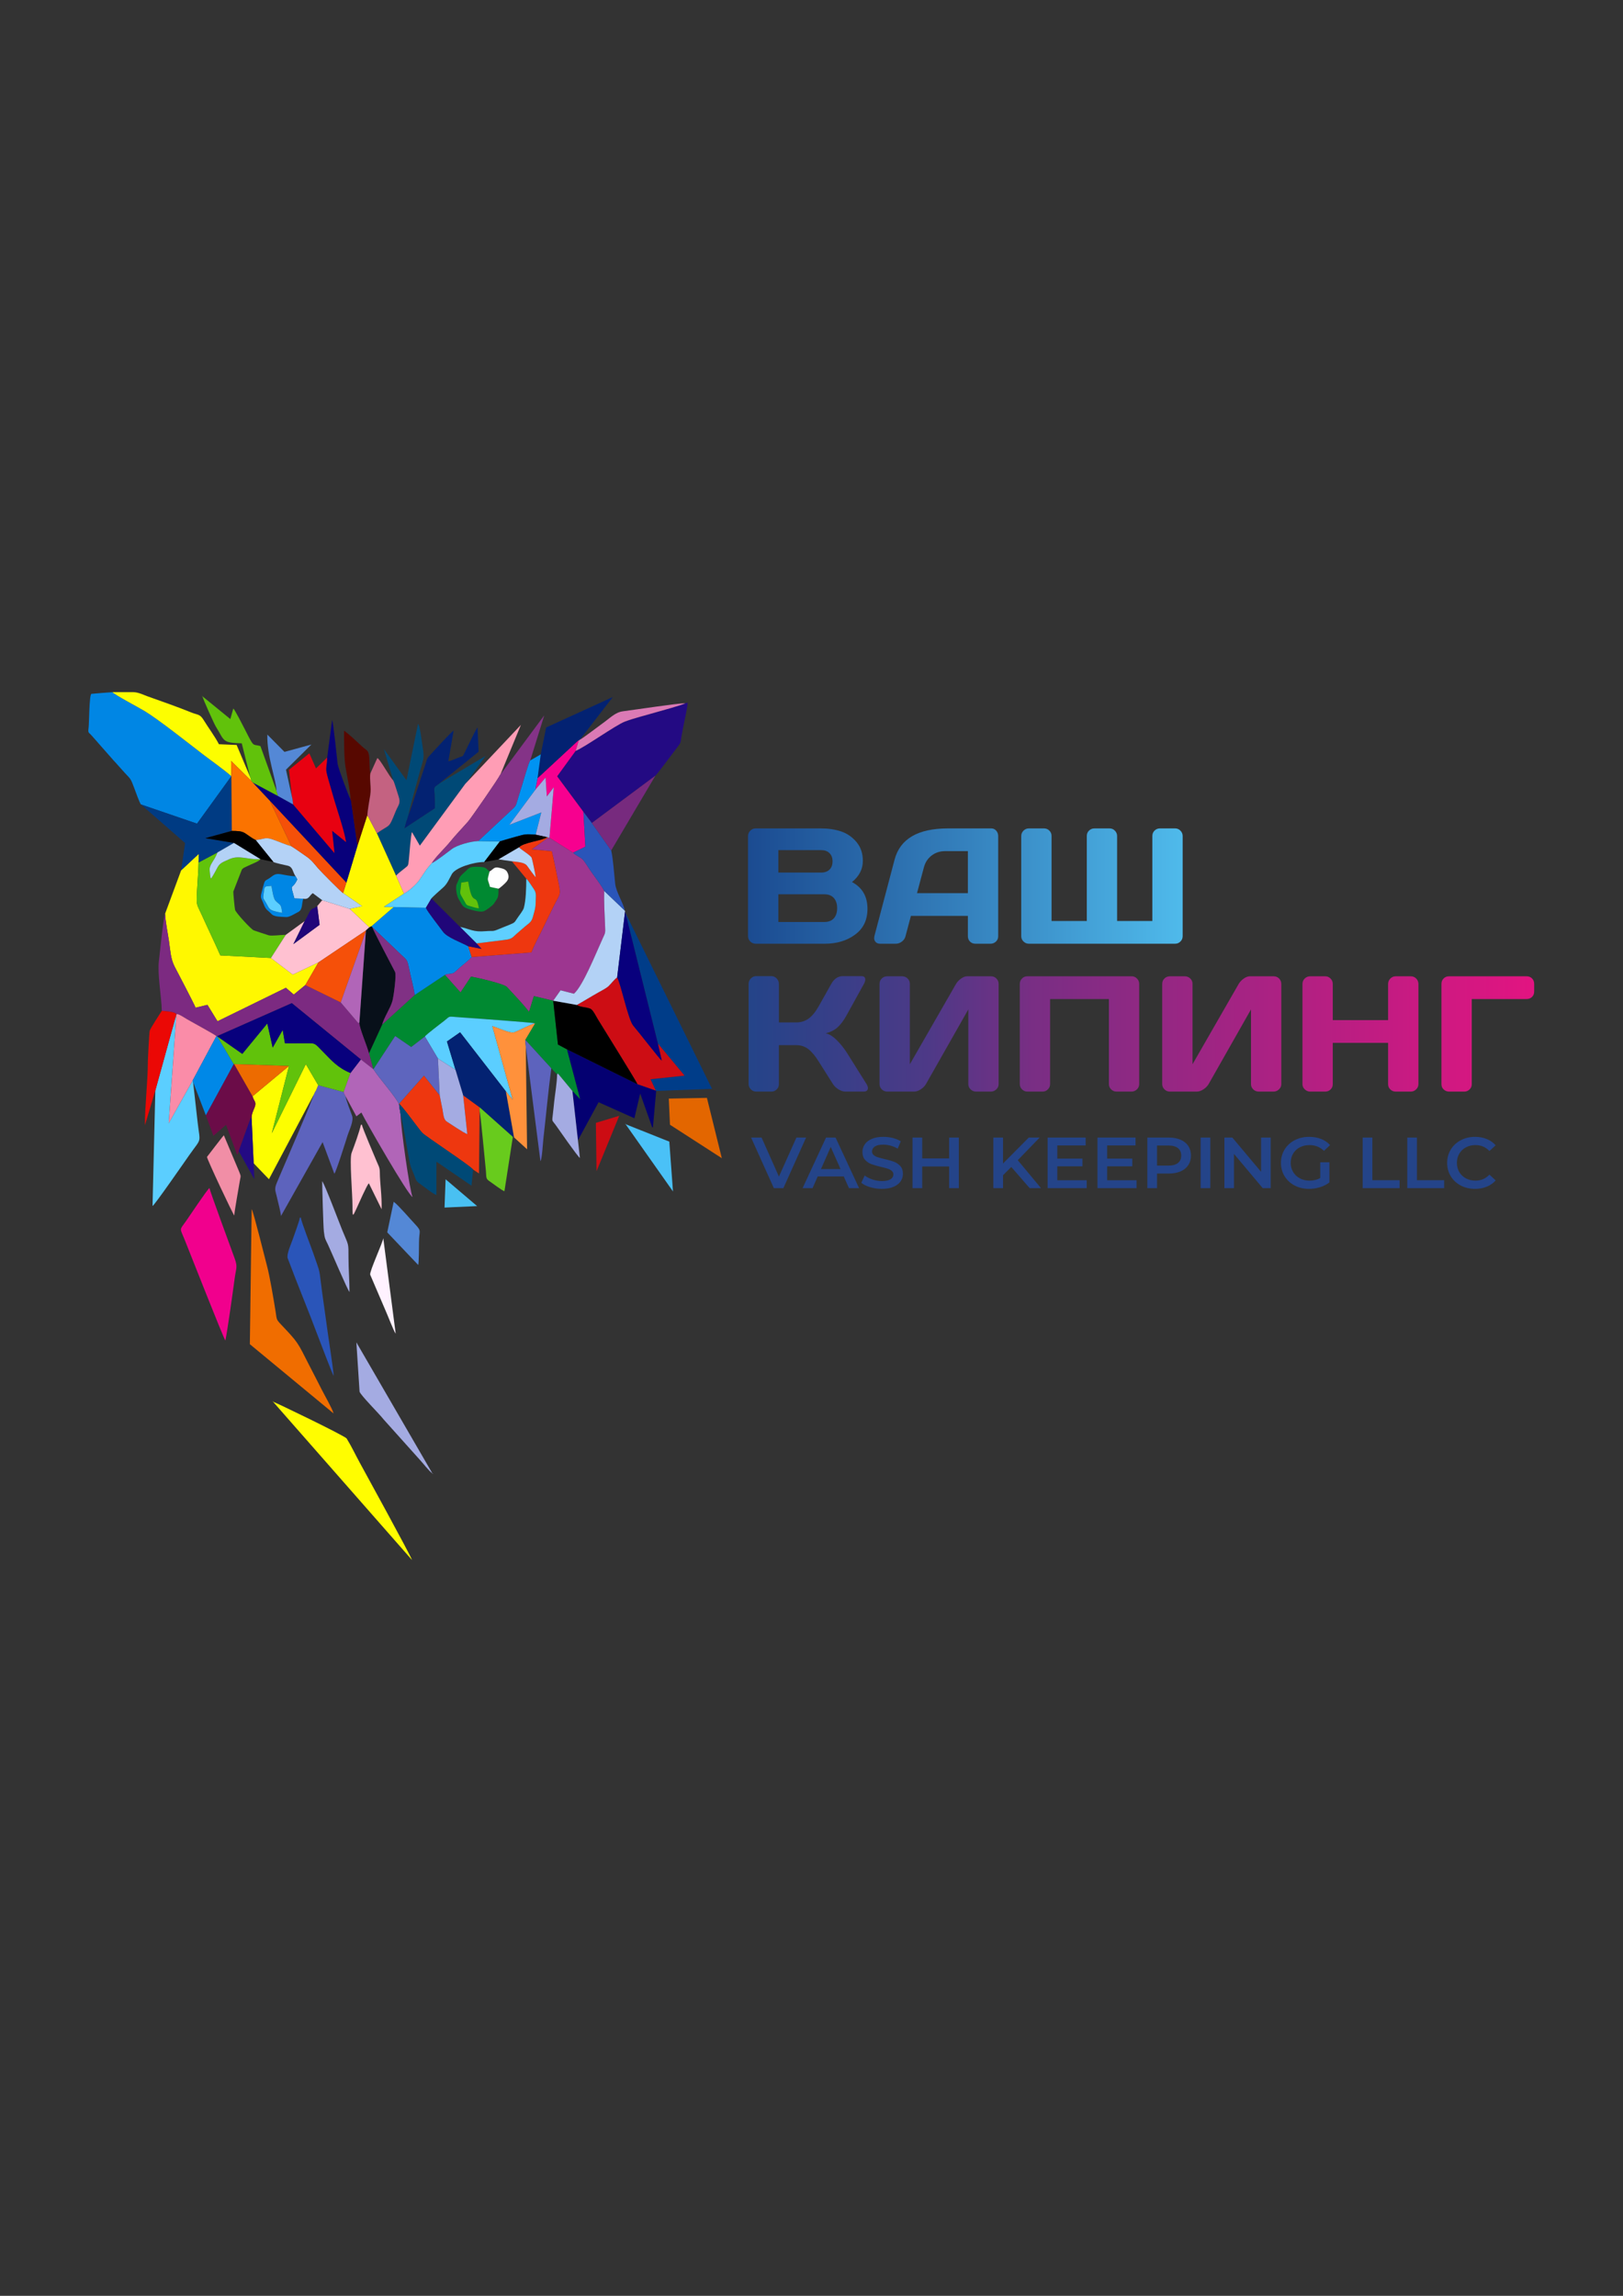 <?xml version="1.0" encoding="UTF-8"?> <svg xmlns="http://www.w3.org/2000/svg" xmlns:xlink="http://www.w3.org/1999/xlink" xmlns:xodm="http://www.corel.com/coreldraw/odm/2003" xml:space="preserve" width="210mm" height="297mm" version="1.1" style="shape-rendering:geometricPrecision; text-rendering:geometricPrecision; image-rendering:optimizeQuality; fill-rule:evenodd; clip-rule:evenodd" viewBox="0 0 21000 29700"><rect x="0" y="0" width="21000" height="29700" fill="#333333" stroke="none"/> <defs> <style type="text/css"> .fil29 {fill:black} .fil33 {fill:#003B83} .fil18 {fill:#003D89} .fil14 {fill:#004976} .fil4 {fill:#0086E4} .fil10 {fill:#0088E7} .fil6 {fill:#008931} .fil48 {fill:#0093F2} .fil32 {fill:#032272} .fil22 {fill:#040071} .fil26 {fill:#08007B} .fil27 {fill:#08007D} .fil31 {fill:#08101A} .fil60 {fill:#200679} .fil7 {fill:#230A83} .fil39 {fill:#2A55B9} .fil62 {fill:#49C0F2} .fil56 {fill:#4AC1F7} .fil55 {fill:#5488D6} .fil44 {fill:#570800} .fil15 {fill:#5BCEFF} .fil12 {fill:#5D63BD} .fil34 {fill:#5E65BE} .fil54 {fill:#5FCFFF} .fil20 {fill:#61C20B} .fil9 {fill:#61C30B} .fil47 {fill:#68CB1D} .fil42 {fill:#6B0C48} .fil51 {fill:#772A7E} .fil8 {fill:#7C2A81} .fil53 {fill:#803184} .fil28 {fill:#843387} .fil3 {fill:#9D3690} .fil46 {fill:#A4ABE2} .fil64 {fill:#A5ACE1} .fil21 {fill:#B165B8} .fil36 {fill:#B3D2F6} .fil40 {fill:#B4D2F6} .fil49 {fill:#C46281} .fil61 {fill:#CC0C13} .fil19 {fill:#CD0D14} .fil59 {fill:#DB7AB5} .fil45 {fill:#E36600} .fil30 {fill:#E80111} .fil50 {fill:#EB0805} .fil58 {fill:#ED6B00} .fil24 {fill:#EE370F} .fil11 {fill:#F06D00} .fil13 {fill:#F1008D} .fil52 {fill:#F18EA6} .fil43 {fill:#F55009} .fil38 {fill:#F7008F} .fil41 {fill:#FA8CA8} .fil35 {fill:#FB7300} .fil17 {fill:#FDFE00} .fil37 {fill:#FF913B} .fil16 {fill:#FF9DB5} .fil25 {fill:#FFC1D1} .fil57 {fill:#FFF2FF} .fil5 {fill:#FFF800} .fil23 {fill:#FFFD00} .fil63 {fill:white} .fil2 {fill:#244489;fill-rule:nonzero} .fil0 {fill:url(#id0);fill-rule:nonzero} .fil1 {fill:url(#id1);fill-rule:nonzero} </style> <linearGradient id="id0" gradientUnits="userSpaceOnUse" x1="9678.88" y1="11462.66" x2="15302.46" y2="11462.66"> <stop offset="0" style="stop-opacity:1; stop-color:#1B4B91"></stop> <stop offset="0.51" style="stop-opacity:1; stop-color:#3582BE"></stop> <stop offset="1" style="stop-opacity:1; stop-color:#4FBAEB"></stop> </linearGradient> <linearGradient id="id1" gradientUnits="userSpaceOnUse" x1="9686" y1="13374.74" x2="19850.86" y2="13374.74"> <stop offset="0" style="stop-opacity:1; stop-color:#244489"></stop> <stop offset="0.231" style="stop-opacity:1; stop-color:#4E3987"></stop> <stop offset="0.361" style="stop-opacity:1; stop-color:#792E84"></stop> <stop offset="1" style="stop-opacity:1; stop-color:#E21481"></stop> </linearGradient> </defs> <g id="Слой_x0020_1">  <path class="fil0" d="M9678.88 10815.48c0,-26.99 9.59,-50.08 29.13,-69.62 19.54,-19.54 42.62,-29.12 69.62,-29.12l845.74 0c95.19,0 181.51,13.14 259.65,39.07 77.79,26.28 144.22,72.11 199.27,137.46 54.71,65.72 82.06,146.7 82.06,243.67 0,106.56 -46.89,197.85 -140.31,273.86 133.91,71.4 200.69,187.19 199.98,347.75 0,143.14 -53.28,253.62 -159.84,332.12 -106.21,78.5 -236.93,117.92 -391.43,117.92l-895.12 0c-27,0 -50.08,-9.59 -69.62,-28.77 -19.54,-18.83 -29.13,-41.91 -29.13,-68.91l0 -1295.43zm392.14 1111.79l595.32 0c54,0 95.21,-15.99 123.26,-47.95 28.06,-31.97 42.27,-75.66 42.27,-131.07 0,-55.42 -14.21,-99.1 -42.62,-131.07 -28.41,-31.97 -69.26,-47.95 -122.91,-47.95l-595.32 0 0 358.04zm0 -639.36l556.61 0c43.69,0 78.86,-12.8 105.14,-38.01 26.29,-25.22 39.43,-60.74 39.43,-106.57 0,-45.45 -13.14,-80.98 -39.43,-106.91 -26.28,-25.57 -61.45,-38.37 -105.14,-38.37l-556.61 0 0 289.86zm1242.15 824.78l261.43 -990.67c70.69,-269.59 300.86,-404.57 690.52,-405.28l560.87 0c25.57,0 46.88,9.58 63.93,29.12 17.05,19.54 25.57,41.92 25.57,67.49l0 1299.69c0,27 -9.59,49.73 -29.13,67.85 -19.52,18.46 -42.62,27.7 -69.61,27.7l-195.71 0c-28.43,0 -51.87,-9.24 -69.99,-27.7 -18.46,-18.12 -27.7,-41.56 -27.7,-69.98l0 -262.5 -737.04 0 -69.99 262.86c-7.1,28.41 -22.73,51.5 -47.24,69.97 -24.15,18.11 -49.72,27.35 -77.07,27.35l-205.31 0c-27,0 -47.6,-9.24 -61.45,-28.06 -9.59,-12.44 -14.56,-26.64 -14.56,-42.62 0.35,-7.82 1.42,-15.98 2.48,-25.22zm551.99 -558.38l658.19 0 0 -543.46 -295.53 0c-66.06,0 -123.96,18.82 -173.69,56.83 -49.37,38.01 -82.77,88.8 -99.82,152.74l-89.15 333.89zm1348.7 556.6l0 -1295.43c0,-26.99 9.59,-50.08 29.13,-69.62 19.53,-19.54 42.62,-29.12 69.62,-29.12l195.72 0c26.99,0 50.08,9.23 68.91,28.06 19.17,18.83 28.76,41.56 28.76,68.55l0 1101.13 456.09 0 0 -1101.13c0,-26.99 9.58,-49.72 29.12,-68.55 19.54,-18.83 42.63,-28.06 69.62,-28.06l195.72 0c27,0 50.09,9.58 68.91,29.12 19.18,19.54 28.78,42.63 28.78,69.62l0 1099 456.07 0 0 -1101.13c0,-26.99 9.6,-49.72 28.77,-68.55 19.18,-18.83 42.28,-28.06 69.27,-28.06l196.07 0c26.99,0 50.09,9.58 69.27,29.12 19.17,19.54 28.77,42.63 28.77,69.62l0 1295.43c0,27 -9.6,50.08 -28.77,68.91 -18.83,19.18 -41.92,28.77 -68.92,28.77l-1892.16 0c-27,0 -50.09,-9.59 -69.62,-28.77 -19.54,-18.83 -29.13,-41.91 -29.13,-68.91z"></path> <path class="fil1" d="M9686 14021.92l0 -1293.29c0,-26.99 9.59,-50.44 29.12,-70.69 19.54,-20.25 42.62,-30.2 69.63,-30.2l195.71 0c26.99,0 50.09,9.95 68.91,30.2 19.18,19.89 28.77,43.7 28.77,70.69l0 497.99 223.78 0c61.09,0 114.73,-16.69 160.9,-49.72 45.83,-33.4 89.88,-87.03 131.44,-161.27l161.25 -287c36.95,-66.43 86.67,-100.17 149.9,-100.89l240.47 0c26.99,0 42.98,9.6 47.95,29.14 1.43,4.97 2.14,9.59 2.14,14.56 0,15.98 -6.04,35.16 -17.77,57.19l-225.9 408.84c-32.68,59.67 -69.27,109.04 -109.76,147.76 -40.5,38.72 -93.42,66.07 -158.77,82.05 45.82,9.95 92.7,38.72 141.01,86.31 48.31,47.96 90.58,100.18 127.52,156.29l260.01 414.18c12.07,19.89 17.75,37.29 17.75,51.86 0,6.39 -1.06,12.07 -3.19,17.75 -6.75,18.83 -23.8,28.06 -50.79,28.06l-238.35 0c-26.99,0 -56.11,-9.58 -87.37,-28.41 -31.26,-19.19 -55.42,-42.27 -72.82,-69.26l-183.28 -290.21c-43.7,-70.68 -87.74,-123.97 -132.15,-159.48 -44.39,-35.88 -97.67,-53.64 -160.19,-53.64l-223.78 0 0 505.45c0,27 -9.59,49.74 -28.77,67.85 -18.82,18.47 -41.92,27.7 -68.91,27.7l-195.71 0c-27.01,0 -50.09,-9.94 -69.63,-29.48 -19.53,-19.89 -29.12,-43.34 -29.12,-70.33zm1694.32 2.14l0 -1295.43c0,-28.42 9.59,-51.86 29.13,-70.69 19.17,-18.82 43.69,-28.06 72.82,-28.06l189.32 0c27.7,0 51.5,9.24 71.4,28.06 19.53,18.83 29.47,41.56 29.47,68.55l0 1041.46 597.46 -1039.32c15.99,-26.99 38.01,-50.09 66.06,-69.63 28.07,-19.53 54,-29.12 77.79,-29.12l309.74 0c27.36,0 50.44,9.59 69.27,29.12 18.82,19.54 28.41,42.64 28.41,69.63l0 1295.43c0,26.99 -9.94,50.07 -30.19,68.9 -19.89,19.19 -44.04,28.77 -71.75,28.77l-189.33 0c-27.7,0 -51.5,-9.58 -71.39,-28.77 -19.54,-18.83 -29.48,-41.91 -29.48,-68.9l0 -965.45 -548.08 965.45c-15.98,26.99 -38.71,50.07 -68.2,68.9 -29.49,19.19 -57.9,28.77 -85.25,28.77l-347.39 0c-27.35,0 -50.8,-9.58 -70.32,-28.77 -19.54,-18.83 -29.49,-41.91 -29.49,-68.9zm1814.74 0l0 -1295.43c0,-26.99 9.23,-50.09 28.06,-69.63 18.82,-19.53 41.56,-29.12 68.55,-29.12l1350.84 0c27,0 50.08,9.59 68.91,29.12 19.18,19.54 28.77,42.64 28.77,69.63l0 1295.43c0,26.99 -9.95,50.07 -29.48,68.9 -19.89,19.19 -43.34,28.77 -70.33,28.77l-193.59 0c-26.99,0 -50.08,-9.58 -69.62,-28.77 -19.54,-18.83 -29.13,-41.91 -29.13,-68.9l0 -1100.07 -760.84 0 0 1100.07c0,26.99 -9.59,50.07 -28.77,68.9 -18.83,19.19 -41.92,28.77 -68.91,28.77l-195.72 0c-27,0 -50.08,-9.58 -69.62,-28.77 -19.54,-18.83 -29.12,-41.91 -29.12,-68.9zm1842.79 0l0 -1295.43c0,-28.42 9.59,-51.86 29.13,-70.69 19.18,-18.82 43.69,-28.06 72.82,-28.06l189.32 0c27.7,0 51.5,9.24 71.4,28.06 19.53,18.83 29.47,41.56 29.47,68.55l0 1041.46 597.46 -1039.32c15.99,-26.99 38.01,-50.09 66.06,-69.63 28.07,-19.53 54,-29.12 77.79,-29.12l309.75 0c27.35,0 50.43,9.59 69.26,29.12 18.82,19.54 28.41,42.64 28.41,69.63l0 1295.43c0,26.99 -9.94,50.07 -30.18,68.9 -19.9,19.19 -44.05,28.77 -71.76,28.77l-189.32 0c-27.71,0 -51.5,-9.58 -71.4,-28.77 -19.54,-18.83 -29.48,-41.91 -29.48,-68.9l0 -965.45 -548.08 965.45c-15.98,26.99 -38.71,50.07 -68.2,68.9 -29.48,19.19 -57.9,28.77 -85.25,28.77l-347.39 0c-27.35,0 -50.79,-9.58 -70.32,-28.77 -19.54,-18.83 -29.49,-41.91 -29.49,-68.9zm1814.74 0l0 -1295.43c0,-26.99 9.59,-50.09 29.12,-69.63 19.54,-19.53 43.34,-29.12 71.75,-29.12l193.59 0c26.99,0 50.09,9.59 68.91,29.12 19.18,19.54 28.77,42.64 28.77,69.63l0 468.15 716.09 0 0 -468.15c0,-26.99 9.59,-50.09 29.12,-69.63 19.54,-19.53 42.64,-29.12 69.63,-29.12l193.59 0c28.41,0 52.21,9.59 71.03,29.12 19.18,19.54 28.78,42.64 28.78,69.63l0 1295.43c0,26.99 -9.95,50.07 -29.49,68.9 -19.88,19.19 -43.33,28.77 -70.32,28.77l-193.59 0c-26.99,0 -50.09,-9.23 -69.63,-27.7 -19.53,-18.11 -29.12,-40.85 -29.12,-68.2l0 -534.93 -716.09 0 0 534.93c0,27.35 -9.59,50.09 -28.77,68.2 -18.82,18.47 -41.92,27.7 -68.91,27.7l-193.59 0c-26.99,0 -50.44,-9.58 -70.68,-28.77 -20.24,-18.83 -30.19,-41.91 -30.19,-68.9zm1798.39 2.12l0 -1297.55c0,-28.42 9.24,-51.86 28.06,-70.69 18.83,-18.82 42.28,-28.06 70.69,-28.06l1003.45 0c28.41,0 51.86,9.24 70.33,28.06 18.11,18.83 27.35,42.27 27.35,70.69l0 97.67c0,28.43 -9.24,51.86 -27.35,69.98 -18.47,18.47 -41.92,27.71 -70.33,27.71l-710.06 0 0 1101.84c0,27.35 -9.59,50.09 -28.76,68.2 -18.83,18.47 -41.92,27.7 -68.92,27.7l-195.71 0c-27,0 -50.09,-9.23 -69.62,-27.7 -19.54,-18.11 -29.13,-40.85 -29.13,-67.85z"></path> <path class="fil2" d="M10430 14716.21l-293.74 654.3 -123.26 0 -294.69 -654.3 135.8 0 224.38 504.74 226.31 -504.74 125.2 0zm487.29 502.87l-337.07 0 -66.44 151.43 -129.06 0 303.36 -654.3 123.28 0 304.32 654.3 -130.98 0 -67.41 -151.43zm-41.4 -95.34l-127.13 -286.02 -126.16 286.02 253.29 0zm534.47 256.11c-52,0 -102.23,-7.16 -150.71,-21.49 -48.47,-14.34 -86.83,-33.34 -115.08,-57.02l43.34 -94.41c27.61,21.19 61.47,38.48 101.59,51.88 40.14,13.4 80.42,20.09 120.86,20.09 50.08,0 87.48,-7.78 112.21,-23.37 24.72,-15.57 37.08,-36.14 37.08,-61.69 0,-18.69 -6.91,-34.11 -20.72,-46.26 -13.8,-12.15 -31.29,-21.65 -52.48,-28.51 -21.19,-6.85 -50.08,-14.64 -86.68,-23.37 -51.36,-11.84 -92.92,-23.68 -124.71,-35.52 -31.77,-11.84 -59.06,-30.37 -81.85,-55.61 -22.8,-25.24 -34.19,-59.35 -34.19,-102.35 0,-36.15 10.1,-69.01 30.33,-98.62 20.22,-29.6 50.72,-53.12 91.49,-70.57 40.76,-17.45 90.68,-26.17 149.75,-26.17 41.09,0 81.53,4.99 121.35,14.96 39.8,9.97 74.14,24.3 103.04,42.99l-39.49 94.41c-29.52,-16.82 -60.35,-29.6 -92.45,-38.32 -32.1,-8.73 -63.24,-13.09 -93.41,-13.09 -49.44,0 -86.19,8.1 -110.26,24.3 -24.09,16.2 -36.12,37.71 -36.12,64.5 0,18.69 6.9,33.96 20.7,45.8 13.81,11.84 31.29,21.19 52.49,28.05 21.18,6.85 50.08,14.63 86.67,23.36 50.08,11.22 91.17,22.9 123.27,35.05 32.11,12.15 59.55,30.69 82.35,55.61 22.79,24.93 34.18,58.58 34.18,100.95 0,36.15 -10.11,68.86 -30.34,98.15 -20.22,29.29 -50.88,52.66 -91.96,70.1 -41.09,17.45 -91.17,26.17 -150.25,26.17zm995.79 -663.64l0 654.3 -125.2 0 0 -280.41 -348.61 0 0 280.41 -125.2 0 0 -654.3 125.2 0 0 270.13 348.61 0 0 -270.13 125.2 0zm678.94 380.42l-106.89 106.57 0 167.31 -125.2 0 0 -654.3 125.2 0 0 335.56 333.21 -335.56 140.6 0 -283.14 292.56 300.47 361.74 -146.38 0 -237.87 -273.88zm975.56 171.99l0 101.89 -505.59 0 0 -654.3 492.11 0 0 101.88 -366.92 0 0 170.12 325.5 0 0 100.01 -325.5 0 0 180.4 380.4 0zm645.24 0l0 101.89 -505.59 0 0 -654.3 492.11 0 0 101.88 -366.92 0 0 170.12 325.5 0 0 100.01 -325.5 0 0 180.4 380.4 0zm417 -552.41c58.42,0 109.29,9.34 152.64,28.04 43.34,18.69 76.56,45.49 99.67,80.38 23.12,34.91 34.67,76.34 34.67,124.32 0,47.36 -11.55,88.64 -34.67,123.85 -23.11,35.21 -56.33,62.16 -99.67,80.86 -43.35,18.69 -94.22,28.03 -152.64,28.03l-152.17 0 0 188.82 -125.19 0 0 -654.3 277.36 0zm-5.79 362.67c54.58,0 96,-11.22 124.24,-33.66 28.24,-22.43 42.37,-54.52 42.37,-96.27 0,-41.75 -14.13,-73.84 -42.37,-96.27 -28.24,-22.44 -69.66,-33.65 -124.24,-33.65l-146.38 0 0 259.85 146.38 0zm417.98 -362.67l125.19 0 0 654.3 -125.19 0 0 -654.3zm906.22 0l0 654.3 -103.05 0 -371.73 -443.06 0 443.06 -124.23 0 0 -654.3 103.04 0 371.73 443.05 0 -443.05 124.24 0zm641.38 319.67l118.45 0 0 260.79c-34.67,26.79 -75.12,47.35 -121.34,61.69 -46.23,14.33 -93.73,21.49 -142.53,21.49 -68.7,0 -130.66,-14.49 -185.87,-43.46 -55.21,-28.98 -98.55,-69.02 -130.01,-120.11 -31.46,-51.09 -47.19,-108.74 -47.19,-172.92 0,-64.18 15.73,-121.82 47.19,-172.92 31.46,-51.1 74.96,-91.14 130.5,-120.12 55.52,-28.97 117.96,-43.46 187.31,-43.46 56.49,0 107.86,9.03 154.08,27.11 46.23,18.07 85.07,44.55 116.52,79.45l-78.95 74.77c-51.37,-49.85 -113.32,-74.77 -185.88,-74.77 -47.51,0 -89.72,9.66 -126.64,28.98 -36.91,19.31 -65.8,46.42 -86.67,81.31 -20.86,34.9 -31.3,74.78 -31.3,119.65 0,43.62 10.44,82.88 31.3,117.77 20.87,34.9 49.76,62.32 86.67,82.25 36.92,19.95 78.81,29.92 125.68,29.92 52.65,0 98.87,-11.22 138.68,-33.65l0 -203.77zm548.93 -319.67l125.19 0 0 551.48 352.47 0 0 102.82 -477.66 0 0 -654.3zm576.85 0l125.2 0 0 551.48 352.47 0 0 102.82 -477.67 0 0 -654.3zm876.37 663.64c-68.06,0 -129.53,-14.49 -184.42,-43.46 -54.9,-28.98 -97.91,-69.02 -129.05,-120.11 -31.14,-51.09 -46.7,-108.74 -46.7,-172.92 0,-64.18 15.71,-121.82 47.18,-172.92 31.45,-51.1 74.63,-91.14 129.53,-120.12 54.89,-28.97 116.37,-43.46 184.42,-43.46 55.21,0 105.61,9.35 151.19,28.05 45.6,18.69 84.12,45.79 115.57,81.31l-80.9 73.84c-48.79,-51.09 -108.82,-76.64 -180.08,-76.64 -46.23,0 -87.63,9.81 -124.23,29.44 -36.6,19.63 -65.17,46.89 -85.72,81.79 -20.54,34.89 -30.81,74.46 -30.81,118.71 0,44.24 10.27,83.81 30.81,118.71 20.55,34.89 49.12,62.16 85.72,81.78 36.6,19.64 78,29.45 124.23,29.45 71.26,0 131.29,-25.86 180.08,-77.59l80.9 74.78c-31.45,35.52 -70.14,62.63 -116.04,81.33 -45.91,18.69 -96.47,28.03 -151.68,28.03z"></path> <path class="fil3" d="M6102.51 12380.75c-35.86,41.19 -110.27,98.51 -153.99,135.84 -20.91,17.86 -58.38,56.68 -77.44,67.67 -30.3,17.44 -85.86,9.39 -114.45,27.49l202.2 227.32 136.39 -205.21c80.78,14.05 426.04,93.21 464.24,134.63 86.87,94.19 211.06,223.68 285.85,322.07l62.6 -204.02 250.01 59.6 95.13 -135 173.14 44.19c116.68,-103.73 278,-508.71 369.98,-710.75 39.21,-86.11 37.16,-69.66 32.34,-181.35 -5.96,-138.16 -14.7,-301.69 -11.22,-438.22 -30.65,-66.09 -134.33,-197.2 -181.54,-268.08 -23.59,-35.4 -65.17,-102.96 -92.09,-134.21 -26.72,-31.02 -107.92,-63.22 -127.29,-92.4l-306.87 -193.03 -16.71 -3.48 -213.24 153.87 260.02 25.07c30.57,121.71 53.54,251.29 79.59,372.73 43.61,203.4 31.62,162.06 -51.88,330.28 -50.12,100.99 -98.69,200.07 -146.89,300.84 -43.15,90.23 -112.54,214.48 -144.47,304.16l-773.41 59.99z"></path> <path class="fil4" d="M1823.57 10406.77l725.6 248.64 444.4 -614.19c-111.34,-96.9 -250.81,-192.78 -370.56,-284.73 -181.14,-139.12 -577.77,-453.74 -752.92,-558.53 -74.38,-44.51 -379.57,-205.96 -415.84,-243.92 -17.1,0 -269.32,21.17 -271.65,22.14 -28.51,11.79 -28.92,379.02 -35.81,433.2 -10.14,79.79 -1.67,58.97 39.04,106.01l285.84 324.27c51.59,54.47 93.88,106.41 144.67,160.28 76.09,80.73 74.84,72.86 118.18,188.42 14.07,37.47 71.49,199.12 89.05,218.41z"></path> <path class="fil5" d="M2344.02 11258.83l-207.89 561.62c4.75,103.63 34.33,246.24 49.76,352.11 18.81,129.17 22.24,232.23 73.42,331.43 41.27,79.99 255.58,487.77 271.22,532.16l153.58 -36.72 130.22 212.49 884.56 -433.31 102.31 87.94 149.28 -122.99 169.59 -293.17 -332.4 157.91 -282.23 -215.16 -654.94 -33.72c-75.38,-172.34 -159.31,-344.11 -239.37,-522.15 -66.82,-148.62 -71.85,-111.63 -62.1,-310.03 5.96,-121.33 17.95,-249.51 20.09,-369.6l3.62 -112.4 -228.72 213.59z"></path> <path class="fil6" d="M5365.22 12872.25l-420.43 382.07 -170.09 370.82 55.34 205.72 1.88 0.92 281.46 -429.1 207.09 142.14 176.82 -135.88c26.45,-33.79 203.08,-165.25 251.47,-203.88 77.9,-62.21 45.18,-55.85 161.19,-47.66 157.76,11.14 989.23,69.73 1013.39,81.37l-126.55 212.74 336.51 368.59 74.72 79.28 11.06 -11.83 187.22 226.11 101.53 108.23 -171.34 -646.62 -117.15 -62.2 -61.42 -566.93 -250.01 -59.6 -62.6 204.02c-74.79,-98.39 -198.98,-227.88 -285.85,-322.07 -38.2,-41.42 -383.46,-120.58 -464.24,-134.63l-136.39 205.21 -202.2 -227.32 -391.41 260.5z"></path> <path class="fil7" d="M7447.88 9713.93l-239.18 329.07 339.87 459.06 108.77 144.87 822.9 -612.41c32.99,-30.68 245.37,-318.6 292.77,-380.5 39.53,-51.62 31.3,-46.93 44.14,-123.74 8.65,-51.84 19.01,-101.76 27.72,-148 16.21,-86.06 46.54,-209.06 53.02,-291.75l-30.5 6.83c-39.67,24.83 -319.68,99.24 -389.81,120.01 -124.41,36.83 -271.05,72.08 -390.88,117.06 -119.27,44.78 -513.98,328.57 -638.82,379.5z"></path> <path class="fil8" d="M2093.43 13076.45c42.1,5.07 167.8,8.4 188.73,44.34l1 0c18.51,-13.24 104.59,45.14 129.5,59.95 70.91,42.15 367.01,201.41 387.53,223.19l8.42 1.06 967.13 -427.75 893.51 728.54 160.79 125.08 -55.34 -205.72c-21.26,-90.92 -125.71,-326.35 -124.43,-400.44l-11.08 14.35 -230.68 -271.23 -458.03 -224.26 -149.28 122.99 -102.31 -87.94 -884.56 433.31 -130.22 -212.49 -153.58 36.72c-15.64,-44.39 -229.95,-452.17 -271.22,-532.16 -51.18,-99.2 -54.61,-202.26 -73.42,-331.43 -15.43,-105.87 -45.01,-248.48 -49.76,-352.11 -23.42,60.77 -68.04,508.45 -79.94,608.8 -21.13,178.07 33.29,456.27 37.24,647.2z"></path> <path class="fil9" d="M2569.12 11157.64c-2.14,120.09 -14.13,248.27 -20.09,369.6 -9.75,198.4 -4.72,161.41 62.1,310.03 80.06,178.04 163.99,349.81 239.37,522.15l654.94 33.72 192.47 -299.71c-63.35,0 -181.02,17.98 -221.71,5.93 -60.42,-17.89 -125.99,-41.55 -191.63,-63.13 -34.64,-11.38 -236,-231.09 -243.34,-267.03 -5.91,-28.85 -23.44,-211.07 -22.43,-235.09l108.84 -280.41c13.58,-26.72 48.2,-35.46 75.16,-49.84 40.34,-21.49 148.15,-58.7 167.31,-89.14 -176.17,10.11 -273.46,-61.62 -413.58,5.03 -62.05,29.52 -108.74,41.16 -139.47,97.45 -18.47,33.87 -66.84,126.8 -87.52,149.87 -12.34,-23.03 -12.58,-73.26 -16.29,-103.73 -9.75,-80.3 59.16,-121.12 100.46,-235.55l-244.59 129.85z"></path> <path class="fil10" d="M4805.23 11982.84l12.36 11.98 360.41 344.19c98.29,95.16 88.11,61.89 123.27,230.46 18.87,90.47 53.41,213.45 63.95,302.78l391.41 -260.5c28.59,-18.1 84.15,-10.05 114.45,-27.49 19.06,-10.99 56.53,-49.81 77.44,-67.67 43.72,-37.33 118.13,-94.65 153.99,-135.84l-43.91 -139.34c-90.24,-50.08 -274.76,-114.07 -327.71,-189.66 -41.09,-58.63 -201.81,-259.54 -220.19,-308.14l-417.97 -9.63 -287.5 248.86z"></path> <path class="fil11" d="M3232.94 17389.49l1082.7 895.33c-9.98,-51.2 -123.78,-249.16 -153.2,-308.47 -50.93,-102.63 -103.4,-200.5 -156.44,-304.76 -160.12,-314.81 -143.09,-297.99 -375.3,-543.18 -58.36,-61.63 -48.98,-63.42 -64.97,-163.04 -25.2,-157.11 -75.63,-457.86 -111.58,-591.26 -24,-89.06 -176.18,-705.46 -197.73,-731.79l-23.48 1747.17z"></path> <path class="fil12" d="M4085.35 14113.57l-6.48 6.82 -6.43 13.65 -6.42 13.66 -6.43 13.64c-3.09,39.39 -404.15,965.46 -475.3,1133.11 -41.18,97.03 -19.62,104.66 3.73,214.04 13.41,62.73 42.97,164.73 47.5,222.55l538.6 -956.17 151.81 408.98c21.59,-17.85 150.71,-429.94 171.46,-496.07 21.5,-68.51 82.6,-186.31 58.01,-254.32 -16.38,-45.32 -81.6,-213.58 -84.58,-251.64l-6.21 -6.83 0 -6.82 -6.57 -6.83 -12.34 -34.61 -328.55 -88.08 -31.8 74.92z"></path> <path class="fil13" d="M2915.87 17341.68c26.88,-122.54 97.39,-631.2 120.94,-806.54 17.47,-130.11 40.7,-142.32 -0.72,-256.14 -37.13,-102.05 -323.39,-878.56 -325.83,-909.67 -33.01,23.48 -256.12,360.67 -301.07,424.11 -90.22,127.38 -84.12,85.35 -21.87,239.67 70.38,174.47 504.03,1278.62 528.55,1308.57z"></path> <path class="fil14" d="M5087.62 10093.78l0 6.82 6.46 6.83c22.83,62.35 43.04,132.25 64.35,197.61 29.59,90.78 -5.21,107.99 -38.88,191.06 -95.1,234.73 -62.45,155.64 -243,283.93l247.77 548.09c29.04,-31.57 64.67,-56.6 100.11,-85.91 58.28,-48.21 56.95,-31.49 66.45,-127.05 5.73,-57.59 25.16,-321.53 39.48,-351.07l102.07 175.68 586.91 -798.22 6.41 -6.82 6.43 -6.83 6.42 -6.83 243.86 -341.48 -597.25 355.14 -6.43 6.82 -12.85 6.82 -6.43 7c-57.38,32.97 -38.87,51.09 -35.42,134.03 2.28,54.95 2.71,112.01 3.07,166.33l-393.31 259.02 27.45 -102.29 5.93 -6.82 0 -6.83 6.42 -13.65 0 -6.83 6.77 -20.47 6.42 -20.47c0.78,-37.22 129.62,-495.51 149.98,-570.96 35.75,-132.54 58.84,-148.51 32.56,-298.58 -9.33,-53.28 -35.27,-284.73 -60.45,-304.33l-149.58 729.84 -292.58 -403.22 120.86 403.64z"></path> <path class="fil15" d="M2009.88 14106.75l-36.25 1494.68c24.66,-7.7 423.95,-585.36 475.95,-659.14 163.86,-232.49 140.6,-140.85 107.84,-420.68l-59.25 -524.06 -5.47 -19.38 -309.54 552.22 100 -1409.6 -1 0 -272.28 985.96z"></path> <path class="fil16" d="M6038.6 10121.07l-6.42 6.83 -6.43 6.83 -6.41 6.82 -586.91 798.22 -102.07 -175.68c-14.32,29.54 -33.75,293.48 -39.48,351.07 -9.5,95.56 -8.17,78.84 -66.45,127.05 -35.44,29.31 -71.07,54.34 -100.11,85.91l102.07 232.61c58.69,-27.76 163.01,-119.96 201.06,-177.89 25.04,-38.13 48.97,-71.91 75.05,-111.21 34.02,-51.28 51.39,-64.44 84.09,-105.01 49.74,-81.32 170.09,-193.27 234.75,-273.16 75.03,-92.7 156.9,-176.46 236.54,-267.12 38.55,-43.88 401.19,-566.26 411.16,-600.81l6.49 -6.83 264.47 -641.04 -701.4 743.41z"></path> <path class="fil17" d="M3738.98 13790.13l-471.2 392.23c18.29,67.62 54.57,70.78 27.02,142.53 -21.29,55.41 -42.16,83.68 -38.52,153.83l25.79 569.84 197.71 206.37 579.81 -1093.59 6.43 -13.64 6.42 -13.66 6.43 -13.65 6.48 -6.82 31.8 -74.92 -160 -272.31 -440.19 893.54 222.02 -869.75z"></path> <polygon class="fil18" points="8512.42,13500.18 8857.61,13914.9 8417.04,13961.61 8485.93,14109.62 8490.3,14113.57 9212.72,14085.81 8091.5,11806.79 "></polygon> <path class="fil19" d="M7463.43 13000.55c44.67,30.03 120.84,27.45 174.85,48.47 33.21,12.93 73.87,98.26 94.28,131.93 65.88,108.7 497.5,800.59 516.15,845.85l237.22 82.82 -68.89 -148.01 440.57 -46.71 -345.19 -414.72 50.27 221.43c-35.78,-30.21 -297.92,-371.33 -367.77,-451.5 -67.75,-77.73 -163.08,-552.02 -209.85,-624.86 -31.31,18.04 -79.85,82.94 -112.4,113.18 -27.26,25.32 -97.02,61.97 -134.19,82.71 -93.43,52.13 -182.38,108.75 -275.05,159.41z"></path> <path class="fil20" d="M2808.61 13404.99l214.88 361.38 6.36 -0.56 709.13 24.32 -222.02 869.75 440.19 -893.54 160 272.31 328.55 88.08 89.04 -245.76c-163.13,-66.04 -249.63,-166.83 -349.64,-269.06 -109.88,-112.32 -102.53,-116.62 -196.16,-115.92 -99.63,0.75 -199.5,0.06 -302.01,0.57l-29.27 -172.05 -129.29 227.83 -69.78 -311.95 -323.35 393.3 -326.63 -228.7z"></path> <path class="fil21" d="M4534.74 13880.97l-89.04 245.76 12.34 34.61 6.57 6.83 0 6.82 6.21 6.83 140.49 259.86 64.55 -49.14c65.07,130.33 604.75,1070.65 662.38,1092.81 -38.52,-85.27 -153.43,-905.11 -154.32,-1057.84l0 -6.83 -6.34 -34.12 -0.05 -20.47 -6.32 -13.65 -7.52 -64.21c-35.67,-93.6 -263.24,-343.5 -331.77,-456.45l-1.88 -0.92 -160.79 -125.08 -134.51 175.19z"></path> <polygon class="fil5" points="4625.1,10941.83 4481.6,11419.33 4439.5,11553.65 4684.68,11722.87 4525.55,11757.4 4779.34,11997.1 4805.23,11982.84 5092.73,11733.98 4967.49,11730.42 5226.39,11560.73 5124.32,11328.12 4876.55,10780.03 4752.78,10545.56 "></polygon> <polygon class="fil22" points="7406.3,14113.66 7477.88,14751.71 7744.93,14259.05 8208.43,14466.49 8283.56,14146.62 8438.4,14583.23 8448.12,14584.48 8490.3,14113.57 8485.93,14109.62 8248.71,14026.8 7336.49,13575.27 7507.83,14221.89 "></polygon> <path class="fil23" d="M3532.71 18133.36l1798.4 2048.13c-8.5,-42.86 -639.53,-1192.25 -676.75,-1260.32 -54.58,-99.85 -110.8,-218.71 -169.12,-311.76 -21.72,-34.66 -935.12,-474.51 -952.53,-476.05z"></path> <path class="fil24" d="M5163.21 14278.84c47.49,39.48 155.52,191.87 201.79,249.96 34.31,43.08 65.2,89.22 99.35,126.49 40.9,44.63 618.69,422.27 657.7,475.17l75.58 50.41 7.97 -807.96 0.2 -48.64 -212.95 -155.16 53.85 503.49c-63.2,-26.56 -200.12,-121.2 -265.45,-162.83 -43.72,-27.87 -44,-95.21 -56.14,-158.7 -11.56,-60.51 -24.91,-119.15 -35.66,-180.67l-204.01 -255.93 -322.23 364.37z"></path> <polygon class="fil25" points="4104.57,11722.27 4135.37,11963.79 3796.18,12213.54 3941.82,11915.99 3697.91,12093.43 3505.44,12393.14 3787.67,12608.3 4120.07,12450.39 4734.14,12037.68 4779.34,11997.1 4525.55,11757.4 4168.82,11645.46 "></polygon> <path class="fil26" d="M4233.57 9800.31c-9.41,172.36 -32.13,118.36 16.04,289.64 25.46,90.51 50.59,176.97 76.91,266.34 44.47,151.01 127.21,389.24 150.9,536.82l-180.62 -146.71 30.8 289.47 -535.06 -629.54 -195.65 -108.78 -328.79 -175.88 223.81 238.64 989.69 1059.02 143.5 -477.5 -83.69 -588.71 -6.37 -6.83 0 -6.82c-21.64,-33.2 -161.26,-409.74 -166.65,-457.67 -8.31,-73.85 -56.4,-541.52 -71.06,-566.05l-63.76 484.56z"></path> <path class="fil27" d="M2808.61 13404.99l326.63 228.7 323.35 -393.3 69.78 311.95 129.29 -227.83 29.27 172.05c102.51,-0.51 202.38,0.18 302.01,-0.57 93.63,-0.7 86.28,3.6 196.16,115.92 100.01,102.23 186.51,203.02 349.64,269.06l134.51 -175.19 -893.51 -728.54 -967.13 427.75z"></path> <path class="fil24" d="M6715.55 10961.78c31.78,33.83 150.37,102.47 164.05,136.08 7.76,19.08 51.18,226.6 52.25,249.82 -16.07,-11.8 -93.64,-121 -111.28,-146.25 -33.63,-48.14 -130.58,-50.6 -197.26,-59.35l186.33 225.48c25.23,20.2 66.84,90.46 91.2,124.11 46.63,64.44 30.59,94.15 29.67,192.57 -0.67,71.23 -19.62,116.26 -35.86,178.71 -18.19,69.94 -58.21,85.5 -98.47,120.69 -38.33,33.48 -74.29,63.72 -113.45,97.87 -48.33,42.14 -57.27,66.35 -140.35,75.95 -126.33,14.61 -250.73,33.36 -376.58,46.98l64.58 70.8 -171.78 -33.83 43.91 139.34 773.41 -59.99c31.93,-89.68 101.32,-213.93 144.47,-304.16 48.2,-100.77 96.77,-199.85 146.89,-300.84 83.5,-168.22 95.49,-126.88 51.88,-330.28 -26.05,-121.44 -49.02,-251.02 -79.59,-372.73l-260.02 -25.07 213.24 -153.87 -12.4 -3.41c-71.97,47.72 -308.31,67.09 -364.84,131.38z"></path> <path class="fil28" d="M6475.53 10018.7l-6.49 6.83c-9.97,34.55 -372.61,556.93 -411.16,600.81 -79.64,90.66 -161.51,174.42 -236.54,267.12 -64.66,79.89 -185.01,191.84 -234.75,273.16 56,-24.51 204.21,-141.55 261.04,-183.59 69.5,-51.4 241.33,-99.1 341.89,-102.58l440.23 -411.6c54.65,-49.41 47.69,-59.24 73.04,-140.51 17.78,-57 33.44,-107.18 51.17,-164.12 16.01,-51.42 87.16,-303.9 107.09,-326.85l180.85 -582.71 -566.37 764.04z"></path> <path class="fil29" d="M7336.49 13575.27l912.22 451.53c-18.65,-45.26 -450.27,-737.15 -516.15,-845.85 -20.41,-33.67 -61.07,-119 -94.28,-131.93 -54.01,-21.02 -130.18,-18.44 -174.85,-48.47l-305.51 -54.41 61.42 566.93 117.15 62.2z"></path> <path class="fil17" d="M2993.57 10041.22l-3.79 -197.74 262.58 258.48 -8.7 -35.48 -6.51 -13.65 -175.44 -415.4 -229.29 -9.62c-50.04,-98.43 -138.89,-217.36 -200.5,-317.58 -46.63,-75.86 -77.99,-60.53 -161.22,-94.92 -148.32,-61.28 -408.68,-153.03 -557.99,-205.82 -58.33,-20.62 -116.16,-52.62 -186.3,-55.45l-44.4 0c-71.83,0.34 -143.74,0.04 -215.56,0l-4.07 0 -4.06 0 -4.07 0c36.27,37.96 341.46,199.41 415.84,243.92 175.15,104.79 571.78,419.41 752.92,558.53 119.75,91.95 259.22,187.83 370.56,284.73z"></path> <path class="fil15" d="M5497.29 13408.94l169.36 285.1 227.16 146.14 -110.79 -366.79 170.14 -118.94 592.73 764.45 87.64 107.71 -263.53 -951.97c63.79,16.24 232.7,99.65 283.47,79.92 80.77,-31.39 194.21,-95.83 269.87,-115.79 -24.16,-11.64 -855.63,-70.23 -1013.39,-81.37 -116.01,-8.19 -83.29,-14.55 -161.19,47.66 -48.39,38.63 -225.02,170.09 -251.47,203.88z"></path> <path class="fil30" d="M3776.88 10305.34l6.4 27.3 9.26 73.69 535.06 629.54 -30.8 -289.47 180.62 146.71c-23.69,-147.58 -106.43,-385.81 -150.9,-536.82 -26.32,-89.37 -51.45,-175.83 -76.91,-266.34 -48.17,-171.28 -25.45,-117.28 -16.04,-289.64l-144.94 140.35 -86.15 -195.31 -263.15 213.32 37.55 346.67z"></path> <path class="fil31" d="M4779.34 11997.1l-45.2 40.58 -0.14 10.55 -83.73 1176.47c-1.28,74.09 103.17,309.52 124.43,400.44l170.09 -370.82c24.8,-93.1 107.79,-213.46 132.7,-305.07 16.64,-61.24 54.08,-337.21 34.19,-375.75 -43.06,-83.53 -280.19,-532.39 -294.09,-578.68l-12.36 -11.98 -25.89 14.26z"></path> <polygon class="fil32" points="5893.81,13840.18 5992.85,14169.11 6205.8,14324.27 6635.74,14707.32 6651.24,14714.15 6545.89,14118.9 5953.16,13354.45 5783.02,13473.39 "></polygon> <polygon class="fil33" points="1823.57,10406.77 2395.09,10906.36 2344.02,11258.83 2572.74,11045.24 2569.12,11157.64 2813.71,11027.79 3027.01,10904.71 2656.41,10842.98 2999.38,10748.97 2993.57,10041.22 2549.17,10655.41 "></polygon> <path class="fil34" d="M4831.92 13831.78c68.53,112.95 296.1,362.85 331.77,456.45l-0.48 -9.39 322.23 -364.37 204.01 255.93 -22.8 -476.36 -169.36 -285.1 -176.82 135.88 -207.09 -142.14 -281.46 429.1z"></path> <path class="fil35" d="M2993.57 10041.22l5.81 707.75c71.17,1.56 126.13,-0.5 175.25,32.33 38.79,25.94 93.4,67.22 133.77,86.08 127.98,-13.63 117.58,-46.43 241.38,-0.01 71.89,26.95 149.99,59.58 221.69,80.82l-279.56 -587.88 -223.81 -238.64 -15.74 -19.71 -262.58 -258.48 3.79 197.74z"></path> <path class="fil36" d="M7157.92 12946.14l305.51 54.41c92.67,-50.66 181.62,-107.28 275.05,-159.41 37.17,-20.74 106.93,-57.39 134.19,-82.71 32.55,-30.24 81.09,-95.14 112.4,-113.18l103.22 -857.68 -6.42 -9.66 -264.58 -252.9c-3.48,136.53 5.26,300.06 11.22,438.22 4.82,111.69 6.87,95.24 -32.34,181.35 -91.98,202.04 -253.3,607.02 -369.98,710.75l-173.14 -44.19 -95.13 135z"></path> <path class="fil15" d="M5586.59 11166.62c-32.7,40.57 -50.07,53.73 -84.09,105.01 -26.08,39.3 -50.01,73.08 -75.05,111.21 -38.05,57.93 -142.37,150.13 -201.06,177.89l-258.9 169.69 125.24 3.56 417.97 9.63 71.7 -121.16c10.78,-16.98 123.54,-116.91 147,-137.25 58.38,-50.62 78.04,-106.89 116.64,-176.4 47.93,-86.31 282.99,-157.19 418.93,-157.19l203.76 -267.55 -279.21 -3.61c-100.56,3.48 -272.39,51.18 -341.89,102.58 -56.83,42.04 -205.04,159.08 -261.04,183.59z"></path> <path class="fil37" d="M6545.89 14118.9l105.35 595.25 168.63 153.49 -16.77 -1327.35 0 -6.83 -4.9 -40.95 -1.41 -41 126.55 -212.74c-75.66,19.96 -189.1,84.4 -269.87,115.79 -50.77,19.73 -219.68,-63.68 -283.47,-79.92l263.53 951.97 -87.64 -107.71z"></path> <polygon class="fil38" points="6955.27,10066.99 6926.59,10216.58 7059.62,10057.63 7075.56,10303.55 7165.22,10183.9 7109.5,10837.29 7416.37,11030.32 7574.41,10953.18 7548.57,10502.06 7208.7,10043 7447.88,9713.93 7488.17,9580.56 7485.75,9575.15 "></polygon> <path class="fil39" d="M4316.61 17798.95c0,-62.6 -60.35,-444.77 -73.5,-543 -25.01,-186.82 -51.29,-360.7 -76.29,-546.84 -43.6,-324.64 -13.35,-206.49 -114.35,-499.61 -25.37,-73.62 -156.01,-407.91 -159.94,-457.98l-12.85 0c-3.09,39.44 -69.1,211.42 -85.95,263.59 -20.22,62.67 -90.65,210.74 -70.8,263.81 128.93,344.62 265.54,670.35 394.45,1015.03 23.81,63.65 182.39,479.27 199.23,505z"></path> <path class="fil40" d="M3308.4 10867.38l229.39 284.23c32.7,14.88 141.96,38.16 182.16,46.81 72.2,15.55 64.46,81.52 104.38,137.46l22.24 40.77c-72.58,156.75 -98.79,21.42 -37.67,245.91l115.76 3.81c74.13,13.37 75.77,-39.15 122.08,-72.09l122.08 91.18 356.73 111.94 159.13 -34.53 -245.18 -169.22c-19.55,-8.77 -289.67,-281.43 -322.32,-319.74 -50.49,-59.23 -88.11,-111.7 -159.05,-158.79 -64.34,-42.72 -123.9,-88.83 -186.66,-126.93 -71.7,-21.24 -149.8,-53.87 -221.69,-80.82 -123.8,-46.42 -113.4,-13.62 -241.38,0.01z"></path> <path class="fil14" d="M5171.21 14352.44l6.32 13.65 0.05 20.47 6.34 34.12 0 6.83c19.98,32.9 101.16,542.51 120.71,629.44 10.39,46.15 33.91,93.82 51.21,136.71 23.96,59.39 21.83,82.23 70.96,115.73 38.4,26.18 186.66,145.73 219.86,148.66l0 -429.96 453.86 310.9 21.53 -208.53c-39.01,-52.9 -616.8,-430.54 -657.7,-475.17 -34.15,-37.27 -65.04,-83.41 -99.35,-126.49 -46.27,-58.09 -154.3,-210.48 -201.79,-249.96l0.48 9.39 7.52 64.21z"></path> <path class="fil41" d="M2492.7 13978.17l307.49 -574.24c-20.52,-21.78 -316.62,-181.04 -387.53,-223.19 -24.91,-14.81 -110.99,-73.19 -129.5,-59.95l-100 1409.6 309.54 -552.22z"></path> <path class="fil27" d="M7985.07 12645.25c46.77,72.84 142.1,547.13 209.85,624.86 69.85,80.17 331.99,421.29 367.77,451.5l-50.27 -221.43 -420.92 -1693.39 -3.21 -19.22 -103.22 857.68z"></path> <path class="fil42" d="M2663.06 14427.51l98.54 266.19 162.71 -141.98 141.3 380 10.9 0.82 12.26 -40.95 157.61 -437.63 9.9 24.76c-3.64,-70.15 17.23,-98.42 38.52,-153.83 27.55,-71.75 -8.73,-74.91 -27.02,-142.53l-237.93 -416.55 -6.36 0.56 -360.43 661.14z"></path> <path class="fil32" d="M5286.83 10537.39l-6.42 20.47 -6.77 20.47 0 6.83 -6.42 13.65 0 6.83 -5.93 6.82 -27.45 102.29 393.31 -259.02c-0.36,-54.32 -0.79,-111.38 -3.07,-166.33 -3.45,-82.94 -21.96,-101.06 35.42,-134.03l6.43 -7 12.85 -6.82 6.43 -6.82 507.49 -409.65 -13.36 -313.75c-22.19,17.77 -139.17,271.83 -172.17,335.13 -21.38,41 -11.28,32.37 -57.58,48.04 -34.79,11.77 -114.65,50.57 -148.73,53.59l69.13 -396.16c-26.75,8.27 -248.95,256.88 -302.08,312.52 -54.93,57.54 -42.15,64.88 -70.03,144 -28.68,81.41 -193.97,602.83 -211.05,628.94z"></path> <polygon class="fil32" points="6996.67,9759.36 6955.27,10066.99 7485.75,9575.15 7488.17,9580.56 7503.55,9568.27 7929.37,9016.96 7066.46,9410.81 "></polygon> <polygon class="fil43" points="4120.07,12450.39 3950.48,12743.56 4408.51,12967.82 4734,12048.23 4734.14,12037.68 "></polygon> <path class="fil44" d="M4535.04 10339.47l0 6.82 6.37 6.83 83.69 588.71 127.68 -396.27c7.18,-82.88 25.7,-180.06 38.35,-261.99 15.39,-99.71 -12.28,-201.05 1,-278.52 -10.89,-23.87 -10.24,-165.02 -14.71,-209.64 -9.52,-94.97 -30.93,-82.65 -89.85,-136.61 -67.51,-61.83 -166.27,-156.94 -236.03,-206.55 0,137.3 -0.22,348.27 18.21,465.21 16.65,105.63 65.41,326.36 65.29,422.01z"></path> <polygon class="fil45" points="8653.64,14212.01 8668.73,14550.23 9339.66,14983.09 9146.82,14202.77 "></polygon> <path class="fil20" d="M3237.15 10052.83l6.51 13.65 8.7 35.48 15.74 19.71 328.79 175.88 -12.77 -46.8 -6.22 -13.65 0 -6.83 -208.58 -579c-106.39,-28.52 -77.35,27.99 -200.63,-215.04 -21.44,-42.27 -130.15,-255.17 -150.01,-270.62l-38.35 136.56 -360.03 -293.54c2.17,27.52 151.5,357.73 172.08,390.52 115.09,183.41 75.14,210.73 335.53,216.89l109.24 436.79z"></path> <path class="fil46" d="M5595.24 19061.53l-984.22 -1696.02 41.26 636.53c8.53,43.68 263.93,297.03 310.5,359.5l470.23 524.26c45.75,48.47 114.06,141.46 162.23,175.73z"></path> <path class="fil47" d="M6205.6 14372.91c10.71,17.78 68.56,650.01 81.52,773.4 7.19,68.44 -5.11,99.71 38.96,129.24 37.67,25.22 170.68,127.26 200.85,134.72l108.81 -702.95 -429.94 -383.05 -0.2 48.64z"></path> <path class="fil39" d="M7416.37 11030.32c19.37,29.18 100.57,61.38 127.29,92.4 26.92,31.25 68.5,98.81 92.09,134.21 47.21,70.88 150.89,201.99 181.54,268.08l264.58 252.9c-6.75,-77.77 -109.87,-232.38 -122.26,-346.29 -13.36,-122.73 -26.04,-318.75 -51.22,-429.66l-251.05 -355.03 -108.77 -144.87 25.84 451.12 -158.04 77.14z"></path> <path class="fil48" d="M6861.05 9837.37c-19.93,22.95 -91.08,275.43 -107.09,326.85 -17.73,56.94 -33.39,107.12 -51.17,164.12 -25.35,81.27 -18.39,91.1 -73.04,140.51l-440.23 411.6 279.21 3.61c67.43,-20.54 144.17,-42.34 216.42,-62.54 112.61,-31.49 120.1,-32.44 245.6,-23.74l72.93 -287.39 -413.53 160.44 336.44 -454.25 28.68 -149.59 41.4 -307.63 -135.62 78.01z"></path> <path class="fil25" d="M4772.8 15307.9l164.85 335.67c4.42,-188.82 -21.5,-318.15 -23.38,-485.93 -0.64,-57.43 -21.5,-86.32 -38.91,-129.28 -25.71,-63.4 -189.75,-442.78 -192.51,-478.01l-12.85 0c-20.39,92.93 -84.95,270.68 -120.39,363.54 -30.26,79.29 12.04,527.29 11.19,694.28 -0.78,152.39 6.83,122.16 51.38,27.32 23.52,-50.1 135.75,-308.23 160.62,-327.59z"></path> <polygon class="fil10" points="2492.7,13978.17 2498.17,13997.55 2663.06,14427.51 3023.49,13766.37 2808.61,13404.99 2800.19,13403.93 "></polygon> <path class="fil49" d="M4792.13 10005.05c-13.28,77.47 14.39,178.81 -1,278.52 -12.65,81.93 -31.17,179.11 -38.35,261.99l123.77 234.47c180.55,-128.29 147.9,-49.2 243,-283.93 33.67,-83.07 68.47,-100.28 38.88,-191.06 -21.31,-65.36 -41.52,-135.26 -64.35,-197.61l-6.46 -6.83 0 -6.82c-43.04,-33.6 -170.04,-276.57 -205.59,-286.64l-89.9 197.91z"></path> <path class="fil50" d="M2009.88 14106.75l272.28 -985.96c-20.93,-35.94 -146.63,-39.27 -188.73,-44.34 -26.49,41.02 -143.86,221.84 -156.09,257.1 -6.18,17.82 -23.84,362.86 -24.07,404.39 -1.41,271.07 -38.3,551.75 -38.3,819.24l134.91 -450.43z"></path> <path class="fil12" d="M6798.2 13492.51l4.9 40.95 0 6.83 189.4 1480.55c20.56,-17.87 32.29,-237.34 38.39,-290.09 34.55,-298.68 63.38,-623.26 102.41,-910.65l-336.51 -368.59 1.41 41z"></path> <polygon class="fil51" points="7657.34,10646.93 7908.39,11001.96 8480.24,10034.52 "></polygon> <path class="fil46" d="M5689.45 14170.4c10.75,61.52 24.1,120.16 35.66,180.67 12.14,63.49 12.42,130.83 56.14,158.7 65.33,41.63 202.25,136.27 265.45,162.83l-53.85 -503.49 -99.04 -328.93 -227.16 -146.14 22.8 476.36z"></path> <path class="fil52" d="M2678.13 14966.67c0,29.89 336.7,744.55 353.4,757.55 1.13,-53.8 54.09,-337.39 68.82,-431.95 12.86,-82.56 23.17,-63.76 -5.41,-133.57l-198.34 -471.85c-11.03,7.84 -218.47,279.78 -218.47,279.82z"></path> <path class="fil46" d="M4522.22 16713.81c0,-143.01 -13.07,-298.53 -13.09,-436.54 -0.02,-206.29 4.05,-156.42 -81.08,-364.31 -39.8,-97.19 -225.07,-590.62 -259.23,-632.35 0,68.93 13.25,577.89 21.95,652.34 11.43,97.87 18.95,97.07 53.06,168.86 36.7,77.22 255.8,594.43 278.39,612z"></path> <path class="fil46" d="M7208.02 13899.38c0,99.4 -25.88,249.65 -36.47,346.07 -6.78,61.67 -10.9,109.91 -18.47,171.51 -12.16,99.01 -10.23,70.99 34.81,134.3 45.13,63.43 281.28,404.58 315.7,429.05l-25.71 -228.6 -71.58 -638.05 -187.22 -226.11 -11.06 11.83z"></path> <path class="fil53" d="M4944.79 13254.32l420.43 -382.07c-10.54,-89.33 -45.08,-212.31 -63.95,-302.78 -35.16,-168.57 -24.98,-135.3 -123.27,-230.46l-360.41 -344.19c13.9,46.29 251.03,495.15 294.09,578.68 19.89,38.54 -17.55,314.51 -34.19,375.75 -24.91,91.61 -107.9,211.97 -132.7,305.07z"></path> <path class="fil6" d="M5967.82 11417.92l90.35 -14.31c59.73,358.3 98.4,114.66 138.7,347.4 -31.06,-0.64 -79.57,-18.51 -112.24,-27.07 -55.41,-14.54 -49.65,-20.48 -77.12,-68.35 -75.74,-131.95 -51.74,-66.65 -39.69,-237.67zm482 78.75l-109.76 -22.84c-32.64,-124.22 -39.38,-64.53 -6.04,-199.37 -54.11,-42.78 -31.68,-60.65 -173.4,-61.52 -100.02,-0.62 -98.43,27.46 -157.74,78.17 -68.08,58.22 -54.89,66.42 -93.36,147.05 -20.83,43.68 1.04,156.62 27.31,196.91 41.67,63.93 39.85,95.98 116.93,121.49 38.59,12.78 151.75,46.56 200.24,33.52 31.47,-8.47 120.49,-74.58 136.9,-100.48 48.78,-77.04 58.92,-62.36 58.92,-192.93z"></path> <path class="fil43" d="M3771.47 10948.19c62.76,38.1 122.32,84.21 186.66,126.93 70.94,47.09 108.56,99.56 159.05,158.79 32.65,38.31 302.77,310.97 322.32,319.74l42.1 -134.32 -989.69 -1059.02 279.56 587.88z"></path> <path class="fil54" d="M5952.55 11991.06l213.25 213.38c125.85,-13.62 250.25,-32.37 376.58,-46.98 83.08,-9.6 92.02,-33.81 140.35,-75.95 39.16,-34.15 75.12,-64.39 113.45,-97.87 40.26,-35.19 80.28,-50.75 98.47,-120.69 16.24,-62.45 35.19,-107.48 35.86,-178.71 0.92,-98.42 16.96,-128.13 -29.67,-192.57 -24.36,-33.65 -65.97,-103.91 -91.2,-124.11 0,124.62 -5.39,282.14 -31.8,378.16 -8.5,30.87 -58.65,95.91 -77.43,122.49 -46.59,65.99 -30.24,62.98 -109.17,95.62 -46.76,19.35 -91.36,35.86 -139.64,56.42 -83.93,35.75 -68.95,17.18 -168.24,26.04 -161.93,14.44 -199.87,-27.95 -330.81,-55.23z"></path> <path class="fil55" d="M5010.51 15942.6l400.2 421.24c9.7,-10.31 11.14,-254.34 11.04,-291.58 -0.4,-153.39 39.64,-138.84 -46.57,-230.31 -62.3,-66.11 -222.7,-253.64 -281.11,-295.18l-83.56 395.83z"></path> <path class="fil55" d="M3577.9 10230.27l0 6.83 6.22 13.65 12.77 46.8 195.65 108.78 -9.26 -73.69 -6.4 -27.3 -76.67 -348.17 328.91 -325.56 -348.19 95.38 -221.88 -223.98c-6.27,286.25 113.91,579.26 118.85,727.26z"></path> <polygon class="fil46" points="6926.59,10216.58 6590.15,10670.83 7003.68,10510.39 6930.75,10797.78 7080.39,10830.4 7092.79,10833.81 7109.5,10837.29 7165.22,10183.9 7075.56,10303.55 7059.62,10057.63 "></polygon> <polygon class="fil56" points="8094.72,14543.53 8707.79,15413.29 8660.17,14768.74 "></polygon> <path class="fil4" d="M3511.91 11460.34c9.98,51.25 25.18,162.56 51.69,190.83 61.3,65.37 73.09,31.46 86.77,157.72 -186.81,-32.81 -157.64,-49.08 -213.91,-138.82 -39.42,-62.88 -31.87,-45.18 -22.59,-131.72 8.76,-81.76 13.59,-70.29 98.04,-78.01zm412.75 166.03l-115.76 -3.81c-61.12,-224.49 -34.91,-89.16 37.67,-245.91l-22.24 -40.77c-61.67,0 -137.91,-17.38 -195.73,-27.05 -76.82,-12.86 -96.65,23.38 -154.93,59.88 -32.41,20.29 -43.4,17.75 -56.32,56.21 -10.09,30.02 -17.61,64.26 -25.96,95.29 -28.68,106.57 -16.01,79.57 20.17,176.39 29.98,80.2 51.45,74.51 103.13,129.34 34.63,36.73 125.93,33.99 189.65,37.87 39.43,2.41 112.01,-44.31 154.3,-65.72 60.62,-30.68 41.6,-104.08 66.02,-171.72z"></path> <polygon class="fil21" points="4408.51,12967.82 4639.19,13239.05 4650.27,13224.7 4734,12048.23 "></polygon> <path class="fil57" d="M5119.77 17252.97l-160.63 -1235.29c-4.18,53.45 -180.2,429.56 -169.15,472.8l196.98 459.94c27.13,58.12 107.65,271.81 132.8,302.55z"></path> <polygon class="fil58" points="3267.78,14182.36 3738.98,13790.13 3029.85,13765.81 "></polygon> <path class="fil59" d="M7503.55 9568.27l-15.38 12.29 -40.29 133.37c124.84,-50.93 519.55,-334.72 638.82,-379.5 119.83,-44.98 266.47,-80.23 390.88,-117.06 70.13,-20.77 350.14,-95.18 389.81,-120.01 -98.35,0 -649.84,84.21 -803.45,103.8 -107.32,13.69 -165.36,86.05 -287.87,171.97 -41.68,29.24 -248.02,188.2 -272.52,195.14z"></path> <path class="fil60" d="M5510.7 11743.61c18.38,48.6 179.1,249.51 220.19,308.14 52.95,75.59 237.47,139.58 327.71,189.66l171.78 33.83 -64.58 -70.8 -213.25 -213.38 -370.15 -368.61 -71.7 121.16z"></path> <path class="fil29" d="M3027.01 10904.71l343.1 210.01 167.68 36.89 -229.39 -284.23c-40.37,-18.86 -94.98,-60.14 -133.77,-86.08 -49.12,-32.83 -104.08,-30.77 -175.25,-32.33l-342.97 94.01 370.6 61.73z"></path> <path class="fil29" d="M6468.73 10884.06l-203.76 267.55 184.54 -34.12 266.04 -155.71c56.53,-64.29 292.87,-83.66 364.84,-131.38l-149.64 -32.62c-125.5,-8.7 -132.99,-7.75 -245.6,23.74 -72.25,20.2 -148.99,42 -216.42,62.54z"></path> <polygon class="fil61" points="7709.97,14525.87 7718.52,15151 8012.14,14434.76 "></polygon> <path class="fil36" d="M2813.71 11027.79c-41.3,114.43 -110.21,155.25 -100.46,235.55 3.71,30.47 3.95,80.7 16.29,103.73 20.68,-23.07 69.05,-116 87.52,-149.87 30.73,-56.29 77.42,-67.93 139.47,-97.45 140.12,-66.65 237.41,5.08 413.58,-5.03l-343.1 -210.01 -213.3 123.08z"></path> <polygon class="fil62" points="5751.88,15621.93 6173.59,15602.7 5765.55,15255.73 "></polygon> <polygon class="fil7" points="3088.77,14891.59 3290.91,15255.84 3282.07,15048.56 3256.28,14478.72 3246.38,14453.96 "></polygon> <path class="fil60" d="M3941.82 11915.99l-145.64 297.55 339.19 -249.75 -30.8 -241.52c-42.49,34.17 -71.02,22.44 -99.54,74.34 -20.08,36.52 -41.8,87.99 -63.21,119.38z"></path> <path class="fil36" d="M6449.51 11117.49l173.8 24.59c66.68,8.75 163.63,11.21 197.26,59.35 17.64,25.25 95.21,134.45 111.28,146.25 -1.07,-23.22 -44.49,-230.74 -52.25,-249.82 -13.68,-33.61 -132.27,-102.25 -164.05,-136.08l-266.04 155.71z"></path> <path class="fil63" d="M6334.02 11274.46c-33.34,134.84 -26.6,75.15 6.04,199.37l109.76 22.84c18.38,-7.5 72.79,-57.27 91.68,-77.06 32.27,-33.79 54.29,-70 24.59,-132.15 -21.03,-44.03 -60.98,-51.83 -114.73,-63.18 -61.21,-12.93 -71.3,24.66 -117.34,50.18z"></path> <path class="fil15" d="M3511.91 11460.34c-84.45,7.72 -89.28,-3.75 -98.04,78.01 -9.28,86.54 -16.83,68.84 22.59,131.72 56.27,89.74 27.1,106.01 213.91,138.82 -13.68,-126.26 -25.47,-92.35 -86.77,-157.72 -26.51,-28.27 -41.71,-139.58 -51.69,-190.83z"></path> <path class="fil20" d="M5967.82 11417.92c-12.05,171.02 -36.05,105.72 39.69,237.67 27.47,47.87 21.71,53.81 77.12,68.35 32.67,8.56 81.18,26.43 112.24,27.07 -40.3,-232.74 -78.97,10.9 -138.7,-347.4l-90.35 14.31z"></path> <polygon class="fil23" points="3532.71,18133.36 3532.71,18126.53 3525.21,18132.23 "></polygon> <polygon class="fil56" points="8094.72,14543.53 8094.72,14536.71 8087.22,14542.39 "></polygon> <polygon class="fil64" points="5595.24,19061.53 5595.24,19068.35 5602.75,19062.67 "></polygon> <polygon class="fil9" points="2620.3,9008.63 2620.3,9001.81 2612.81,9007.5 "></polygon> </g> </svg> 